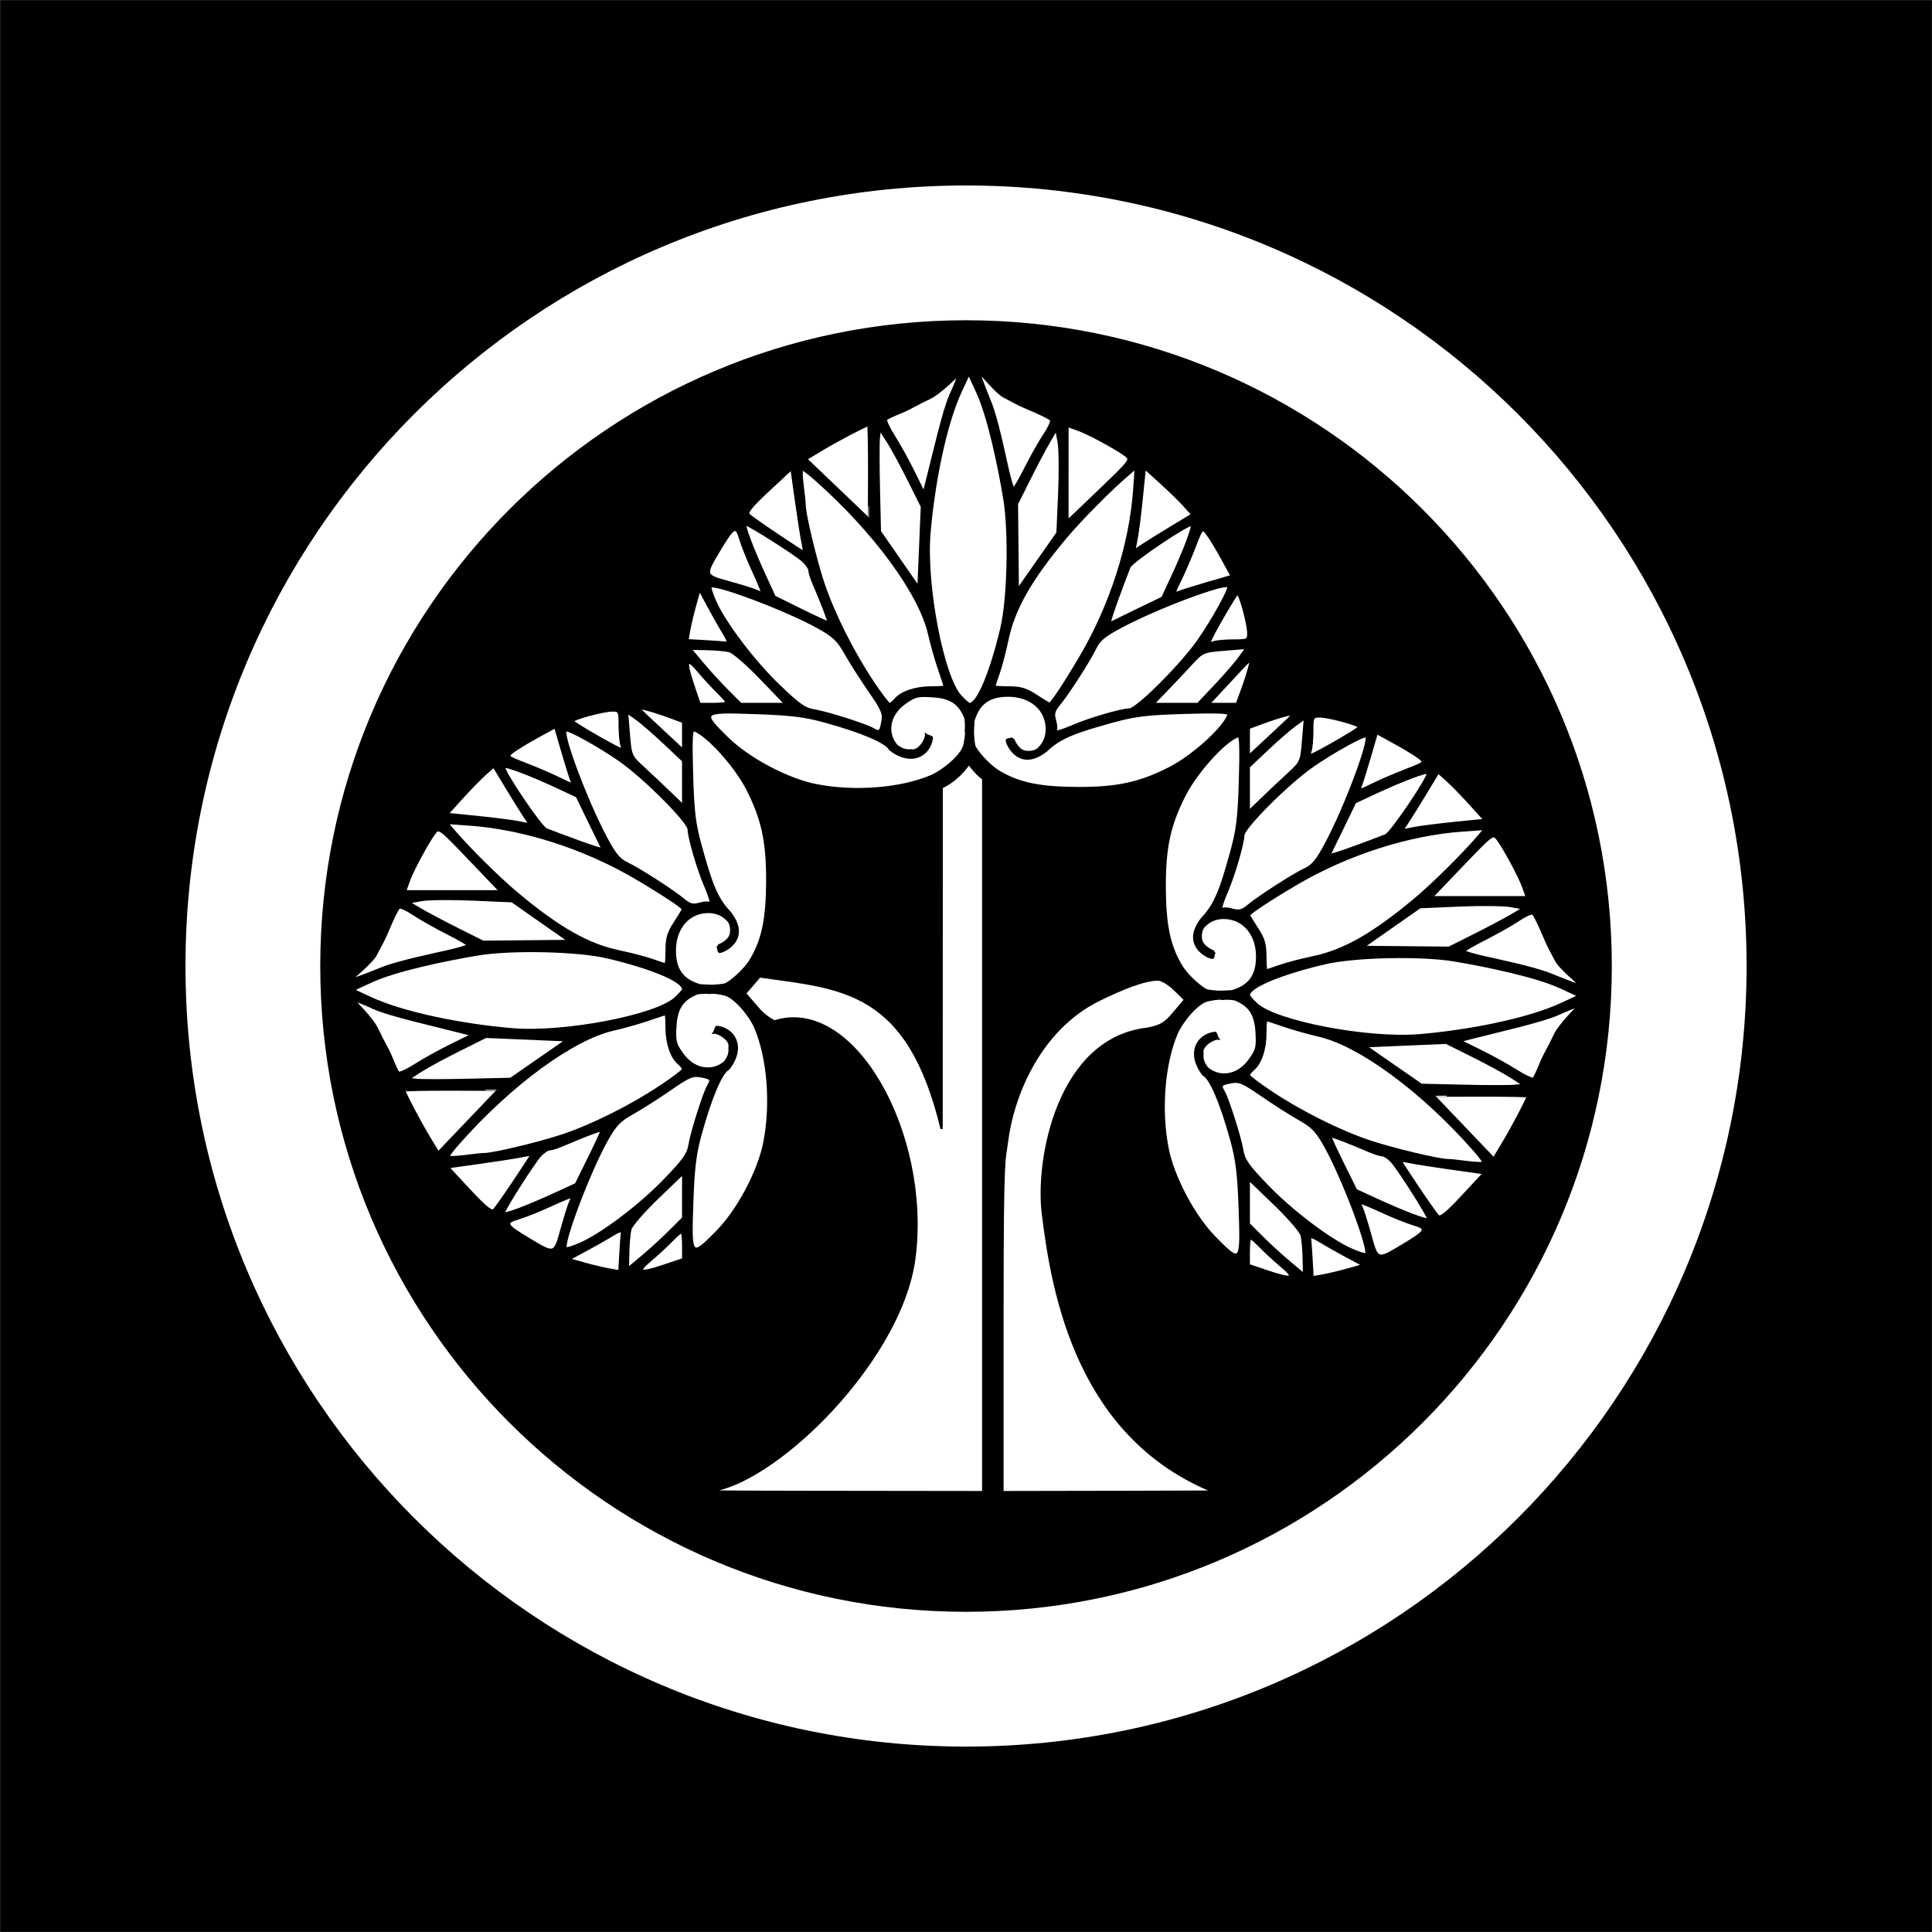<?xml version="1.0" encoding="UTF-8" standalone="no"?>
<!-- Created with Inkscape (http://www.inkscape.org/) -->

<svg
   xmlns:dc="http://purl.org/dc/elements/1.1/"
   xmlns:cc="http://creativecommons.org/ns#"
   xmlns:rdf="http://www.w3.org/1999/02/22-rdf-syntax-ns#"
   xmlns:svg="http://www.w3.org/2000/svg"
   xmlns="http://www.w3.org/2000/svg"
   version="1.0"
   width="688.094"
   height="688.094"
   id="svg2652">
  <rect width="100%" height="100%" fill="#808080" stroke="none"/>
  <defs
     id="defs2654" />
  <rect
     width="688"
     height="688"
     x="0.059"
     y="0.059"
     id="rect5371"
     style="fill:#000000;fill-opacity:1;stroke:#60441c;stroke-width:0;stroke-linecap:round;stroke-linejoin:miter;stroke-miterlimit:4;stroke-opacity:1;stroke-dasharray:none" />
  <path
     d="m 344.059,66.059 c -153.535,0 -278,124.465 -278,278 0,153.535 124.465,278 278,278 153.535,0 278,-124.465 278,-278 0,-153.535 -124.465,-278 -278,-278 z m 0,48 c 127.025,0 230,102.975 230,230 0,127.025 -102.975,230 -230,230 -127.025,0 -230,-102.975 -230,-230 0,-127.025 102.975,-230 230,-230 z"
     id="path2986"
     style="fill:#ffffff;fill-opacity:1;fill-rule:nonzero;stroke:none" />
  <path
     d="m 248.405,530.985 c 0.787,0.196 10.208,0.312 34.2,0.344 l 67.563,0.089 0,-114.836 0,-139.231 c -2.083,-1.465 -3.57,-3.372 -5.121,-5.345 -2.339,3.564 -5.928,6.654 -9.645,8.424 l -0.022,72.104 -0.022,49.524 c -11.966,-49.792 -35.451,-50.111 -64.834,-54.282 -0.31,0.41 -1.602,1.932 -2.871,3.384 l -2.308,2.639 4.714,5.46 c 1.572,1.821 3.593,3.428 5.783,4.521 28.254,-8.994 55.479,40.07 49.855,84.186 -4.977,39.043 -55.941,86.37 -77.294,83.018 z"
     id="path3137"
     style="fill:#ffffff;fill-rule:evenodd;stroke:#000000;stroke-width:0.789;stroke-miterlimit:4;stroke-opacity:1;stroke-dasharray:none" />
  <path
     d="m 357.047,465.042 c 0,-56.873 0.774,-51.501 1.564,-58.079 1.983,-16.502 11.582,-40.475 32.994,-50.919 8.01,-3.907 15.948,-7.151 20.778,-7.151 1.38,0 3.868,1.48 6.019,3.58 l 3.667,3.58 -3.856,4.573 c -3.339,3.959 -4.617,4.731 -9.522,5.745 -31.946,3.587 -39.566,46.61 -37.319,65.495 3.551,29.852 12.889,79.964 60.835,99.369 l -26.511,0.091 -48.649,0.091 z"
     id="path3135"
     style="fill:#ffffff;stroke:#000000;stroke-width:0.789;stroke-miterlimit:4;stroke-opacity:1;stroke-dasharray:none" />
  <g
     transform="matrix(0.789,0,0,0.789,71.104,74.22)"
     id="g3266"
     style="stroke:#000000;stroke-width:1;stroke-miterlimit:4;stroke-opacity:1;stroke-dasharray:none">
    <path
       d="m 278.381,260.381 c -12.957,-2.529 -30.551,-11.842 -40.148,-21.251 -12.107,-11.871 -11.768,-12.18 12.43,-11.337 16.225,0.566 22.487,1.326 31.546,3.829 16.851,4.656 27.943,9.411 29.397,12.601 9.378,7.315 17.875,2.973 18.94,-5.196 0.085,-0.65 -1.809,-0.774 -2.626,-1.401 0.217,1.806 -3.131,7.912 -6.765,6.988 -3.411,0.378 -5.256,-1.248 -6.525,-2.086 -4.612,-5.289 -3.964,-13.639 3.462,-19.048 4.658,-3.393 5.857,-3.697 12.881,-3.262 8.361,0.517 12.086,3.431 14.631,9.709 0.227,0.559 0.482,3.596 0.276,5.702 l 3.202,-0.007 c 0.134,-1.613 0.141,-4.084 0.251,-4.449 2.285,-7.55 6.748,-11.212 15.627,-11.212 10.246,0 17.447,6.254 17.434,15.141 -0.005,3.268 -1.137,6.079 -3.157,8.188 -0.869,1.052 -2.671,2.529 -6.444,1.997 -3.996,-0.563 -5.799,-6.399 -5.848,-6.338 -0.876,1.089 -2.781,0.331 -2.575,1.422 0.481,2.544 6.148,13.626 17.828,4.383 6.382,-6.108 13.417,-8.533 29.776,-13.064 10.192,-2.823 15.459,-3.466 32.561,-3.978 14.837,-0.443 20.274,-0.226 19.932,0.796 -2.02,6.035 -16.229,18.877 -26.831,24.249 -13.265,6.722 -23.449,8.937 -40.91,8.899 -17.143,-0.037 -26.577,-1.938 -35.504,-7.152 -5.717,-3.339 -10.678,-9.868 -11.507,-11.743 -0.189,-0.428 -0.799,-4.912 -0.632,-7.177 l -3.172,0.032 c 0.335,2.226 -0.667,6.416 -0.746,6.768 -1.045,4.59 -9.518,11.609 -15.055,13.948 -13.59,5.74 -34.287,7.451 -51.728,4.047 z"
       id="path3043"
       style="fill:#ffffff;stroke:#000000;stroke-width:1;stroke-miterlimit:4;stroke-opacity:1;stroke-dasharray:none" />
    <path
       d="m 303.919,234.998 c -3.271,-1.896 -20.913,-7.49 -26.377,-8.363 -4.414,-0.706 -7.029,-2.541 -16.149,-11.333 -11.537,-11.122 -24.557,-28.367 -28.777,-38.117 -1.399,-3.231 -2.317,-6.102 -2.04,-6.378 1.871,-1.871 34.494,10.447 48.683,18.382 6.982,3.904 8.937,5.776 12.316,11.79 2.209,3.932 7.034,11.507 10.722,16.835 5.935,8.574 6.612,10.184 5.894,14.015 -0.859,4.578 -1.29,4.898 -4.272,3.169 z"
       id="path3035"
       style="fill:#ffffff;stroke:#000000;stroke-width:1;stroke-miterlimit:4;stroke-opacity:1;stroke-dasharray:none" />
    <path
       d="m 386.439,235.44 c 0.394,-0.394 0.246,-2.359 -0.33,-4.366 -0.842,-2.938 -0.494,-4.316 1.787,-7.069 4.113,-4.963 13.853,-20.101 16.411,-25.507 1.775,-3.751 4.138,-5.67 12.258,-9.954 16.238,-8.569 45.94,-19.694 47.749,-17.885 0.879,0.879 -6.933,15.03 -13.462,24.389 -7.778,11.148 -27.813,31.144 -31.206,31.144 -3.465,0 -18.184,4.29 -25.203,7.345 -5.79,2.52 -9.504,3.404 -8.004,1.904 z"
       id="path3033"
       style="fill:#ffffff;stroke:#000000;stroke-width:1;stroke-miterlimit:4;stroke-opacity:1;stroke-dasharray:none" />
    <path
       d="m 223.06,215.983 c -4.013,-11.882 -3.492,-13.72 2.025,-7.145 2.547,3.035 6.471,7.303 8.72,9.484 2.249,2.181 4.09,4.283 4.09,4.672 0,0.389 -2.751,0.707 -6.114,0.707 l -6.114,0 z"
       id="path3031"
       style="fill:#ffffff;stroke:#000000;stroke-width:1;stroke-miterlimit:4;stroke-opacity:1;stroke-dasharray:none" />
    <path
       d="m 238.265,217.714 c -3.287,-3.292 -8.411,-8.898 -11.387,-12.457 l -5.41,-6.472 7.279,0.147 c 4.003,0.081 8.681,0.502 10.394,0.934 1.713,0.433 8.1,5.972 14.192,12.31 l 11.077,11.523 -10.084,0 -10.084,0 z"
       id="path3029"
       style="fill:#ffffff;stroke:#000000;stroke-width:1;stroke-miterlimit:4;stroke-opacity:1;stroke-dasharray:none" />
    <path
       d="m 303.613,213.422 c -8.909,-13.394 -17.571,-30.759 -22.094,-44.291 -3.429,-10.26 -8.414,-31.08 -8.41,-35.125 10e-4,-1.028 -0.419,-5.092 -0.933,-9.032 -0.514,-3.94 -0.566,-7.163 -0.114,-7.163 0.451,0 3.179,2.086 6.061,4.635 26.436,23.381 46.975,51.362 51.163,69.703 1.068,4.677 3.085,11.815 4.482,15.862 1.397,4.047 2.54,7.551 2.54,7.786 0,0.235 -2.821,0.428 -6.269,0.428 -6.852,0 -13.323,2.19 -15.996,5.413 -0.94,1.134 -2.134,2.062 -2.652,2.062 -0.518,0 -4.019,-4.625 -7.778,-10.277 z"
       id="path3027"
       style="fill:#ffffff;stroke:#000000;stroke-width:1;stroke-miterlimit:4;stroke-opacity:1;stroke-dasharray:none" />
    <path
       d="m 343.547,220.274 c -8.103,-8.693 -16.062,-50.238 -14.104,-73.622 1.804,-21.54 6.935,-48.731 14.28,-64.424 l 3.499,-7.474 3.755,8.097 c 5.093,10.984 9.722,33.061 12.225,47.953 2.546,15.147 1.894,45.208 -1.271,58.638 -4.724,20.038 -10.698,34.258 -14.394,34.258 -0.438,0 -2.233,-1.542 -3.989,-3.426 z"
       id="path3025"
       style="fill:#ffffff;stroke:#000000;stroke-width:1;stroke-miterlimit:4;stroke-opacity:1;stroke-dasharray:none" />
    <path
       d="m 377.479,219.865 c -4.368,-2.868 -6.946,-3.64 -12.146,-3.64 -3.631,0 -6.601,-0.21 -6.601,-0.466 0,-0.256 0.874,-2.919 1.943,-5.917 1.068,-2.998 2.816,-9.655 3.884,-14.794 2.95,-14.196 10.252,-27.124 26.034,-46.092 6.93,-8.33 20.875,-22.398 29.016,-29.275 l 2.95,-2.491 -0.7,9.966 c -1.724,24.566 -10.651,52.266 -24.286,75.367 -7.047,11.939 -13.129,21.131 -13.926,21.049 -0.343,-0.036 -3.118,-1.703 -6.168,-3.705 z"
       id="path3023"
       style="fill:#ffffff;stroke:#000000;stroke-width:1;stroke-miterlimit:4;stroke-opacity:1;stroke-dasharray:none" />
    <path
       d="m 436.174,217.782 c 3.145,-3.255 8.169,-8.583 11.165,-11.841 5.416,-5.89 5.502,-5.928 15.33,-6.742 l 9.883,-0.819 -2.998,4.211 c -1.649,2.316 -6.585,8.013 -10.968,12.66 l -7.97,8.449 -10.08,0 -10.08,0 z"
       id="path3021"
       style="fill:#ffffff;stroke:#000000;stroke-width:1;stroke-miterlimit:4;stroke-opacity:1;stroke-dasharray:none" />
    <path
       d="m 462.775,215.914 c 13.397,-14.377 12.096,-13.318 11.091,-9.032 -0.482,2.055 -1.959,6.68 -3.282,10.277 l -2.406,6.54 -6.329,0 -6.329,0 z"
       id="path3019"
       style="fill:#ffffff;stroke:#000000;stroke-width:1;stroke-miterlimit:4;stroke-opacity:1;stroke-dasharray:none" />
    <path
       d="m 228.113,195.368 -7.913,-0.446 0.81,-4.609 c 0.445,-2.535 1.67,-7.659 2.722,-11.387 l 1.913,-6.778 3.958,7.401 c 2.177,4.071 5.259,9.503 6.849,12.072 1.927,3.114 2.338,4.591 1.232,4.431 -0.912,-0.132 -5.22,-0.441 -9.572,-0.686 z"
       id="path3017"
       style="fill:#ffffff;stroke:#000000;stroke-width:1;stroke-miterlimit:4;stroke-opacity:1;stroke-dasharray:none" />
    <path
       d="m 456.041,195.406 c 1.218,-3.25 11.779,-21.467 12.463,-21.5 1.083,-0.051 4.836,13.76 4.836,17.797 0,3.217 -0.257,3.344 -6.75,3.344 -3.712,0 -7.713,0.37 -8.89,0.821 -1.251,0.48 -1.94,0.288 -1.659,-0.463 z"
       id="path3015"
       style="fill:#ffffff;stroke:#000000;stroke-width:1;stroke-miterlimit:4;stroke-opacity:1;stroke-dasharray:none" />
    <path
       d="m 271.443,181.195 -11.921,-5.902 -4.026,-8.734 c -5.978,-12.969 -10.071,-23.833 -8.98,-23.833 1.476,0 22.773,13.55 25.947,16.508 1.542,1.437 2.803,3.337 2.803,4.222 0,0.885 0.793,3.45 1.763,5.7 4.021,9.332 7.105,17.43 6.733,17.677 -0.219,0.145 -5.762,-2.392 -12.319,-5.638 z"
       id="path3013"
       style="fill:#ffffff;stroke:#000000;stroke-width:1;stroke-miterlimit:4;stroke-opacity:1;stroke-dasharray:none" />
    <path
       d="m 414.365,176.102 c 2.338,-6.367 4.744,-12.759 5.347,-14.205 1.065,-2.556 27.007,-20.047 28.105,-18.949 0.735,0.735 -3.509,11.943 -8.876,23.447 l -4.359,9.343 -11.453,5.54 c -6.299,3.047 -11.804,5.733 -12.234,5.97 -0.429,0.237 1.132,-4.779 3.47,-11.146 z"
       id="path3011"
       style="fill:#ffffff;stroke:#000000;stroke-width:1;stroke-miterlimit:4;stroke-opacity:1;stroke-dasharray:none" />
    <path
       d="m 251.587,172.725 c -1.022,-0.527 -6.495,-2.248 -12.162,-3.824 -11.831,-3.291 -11.758,-3.046 -4.504,-15.117 6.204,-10.326 7.256,-10.845 9.134,-4.508 0.861,2.907 3.476,9.439 5.811,14.515 2.334,5.076 4.095,9.378 3.913,9.561 -0.183,0.183 -1.168,-0.099 -2.19,-0.626 z"
       id="path3009"
       style="fill:#ffffff;stroke:#000000;stroke-width:1;stroke-miterlimit:4;stroke-opacity:1;stroke-dasharray:none" />
    <path
       d="m 442.523,168.128 c 1.671,-3.351 4.602,-10.132 6.514,-15.07 3.465,-8.948 3.483,-8.968 5.661,-6.199 1.202,1.528 4.202,6.447 6.668,10.933 l 4.483,8.156 -10.892,3.165 c -5.99,1.741 -11.922,3.602 -13.181,4.137 -2.039,0.865 -1.957,0.303 0.748,-5.121 z"
       id="path3007"
       style="fill:#ffffff;stroke:#000000;stroke-width:1;stroke-miterlimit:4;stroke-opacity:1;stroke-dasharray:none" />
    <path
       d="m 369.131,152.711 -0.189,-19.328 5.614,-11.212 c 3.088,-6.166 7.084,-13.72 8.88,-16.786 l 3.266,-5.574 1.041,5.574 c 0.573,3.066 0.692,13.56 0.266,23.32 l -0.775,17.746 -8.957,12.793 -8.957,12.793 z"
       id="path3005"
       style="fill:#ffffff;stroke:#000000;stroke-width:1;stroke-miterlimit:4;stroke-opacity:1;stroke-dasharray:none" />
    <path
       d="m 315.771,158.398 -8.702,-12.558 -0.447,-19.309 c -0.246,-10.62 -0.252,-20.991 -0.013,-23.046 l 0.434,-3.737 3.43,5.283 c 1.886,2.906 6.156,10.754 9.489,17.44 l 6.059,12.157 -0.773,18.163 -0.773,18.163 z"
       id="path3003"
       style="fill:#ffffff;stroke:#000000;stroke-width:1;stroke-miterlimit:4;stroke-opacity:1;stroke-dasharray:none" />
    <path
       d="m 260.672,147.303 c -6.314,-4.23 -12.093,-8.313 -12.842,-9.073 -0.99,-1.005 1.462,-4.005 8.989,-11.002 l 10.351,-9.62 2.068,14.739 c 1.138,8.106 2.469,16.561 2.959,18.788 0.49,2.227 0.68,4.006 0.423,3.954 -0.257,-0.052 -5.633,-3.556 -11.948,-7.786 z"
       id="path3001"
       style="fill:#ffffff;stroke:#000000;stroke-width:1;stroke-miterlimit:4;stroke-opacity:1;stroke-dasharray:none" />
    <path
       d="m 422.881,149.533 c 0.547,-2.716 1.618,-11.081 2.381,-18.589 l 1.387,-13.65 7.187,6.508 c 3.953,3.58 8.772,8.283 10.71,10.451 l 3.523,3.943 -9.476,5.732 c -5.212,3.152 -11.103,6.814 -13.091,8.138 l -3.615,2.406 z"
       id="path2999"
       style="fill:#ffffff;stroke:#000000;stroke-width:1;stroke-miterlimit:4;stroke-opacity:1;stroke-dasharray:none" />
    <path
       d="m 391.744,119.664 0,-21.456 4.461,1.575 c 4.877,1.721 17.675,8.611 21.81,11.741 2.542,1.924 2.271,2.287 -11.835,15.782 l -14.437,13.813 z"
       id="path2997"
       style="fill:#ffffff;stroke:#000000;stroke-width:1;stroke-miterlimit:4;stroke-opacity:1;stroke-dasharray:none" />
    <path
       d="m 287.925,126.626 -14.125,-13.483 7.274,-4.377 c 6.829,-4.109 19.727,-10.887 20.719,-10.887 0.246,0 0.431,9.53 0.409,21.178 -0.021,11.648 -0.064,21.149 -0.095,21.114 -0.031,-0.035 -6.413,-6.13 -14.182,-13.546 z"
       id="path2995"
       style="fill:#ffffff;stroke:#000000;stroke-width:1;stroke-miterlimit:4;stroke-opacity:1;stroke-dasharray:none" />
    <path
       d="m 322.341,118.999 c -2.51,-5.106 -6.529,-12.368 -8.931,-16.136 -2.402,-3.768 -3.979,-7.232 -3.504,-7.697 0.475,-0.465 3.667,-1.958 7.092,-3.319 3.426,-1.361 7.041,-3.713 12.351,-6.152 5.31,-2.439 13.187,-11.032 13.187,-10.459 0,0.573 -1.622,4.623 -3.605,9 -3.185,7.031 -7.573,26.779 -10.917,39.746 l -1.109,4.302 z"
       id="path2993"
       style="fill:#ffffff;stroke:#000000;stroke-width:1;stroke-miterlimit:4;stroke-opacity:1;stroke-dasharray:none" />
    <path
       d="m 364.556,116.877 c -1.201,-5.31 -4.642,-21.989 -7.647,-29.354 -3.005,-7.365 -5.207,-13.392 -4.893,-13.392 0.313,0 7.755,9.155 10.987,10.785 3.232,1.629 5.677,3.251 10.986,5.453 5.309,2.202 9.964,4.508 10.344,5.124 0.381,0.616 -0.919,3.507 -2.889,6.425 -1.97,2.918 -5.784,9.647 -8.476,14.954 -2.692,5.307 -5.195,9.652 -5.562,9.655 -0.367,0.003 -1.65,-4.339 -2.851,-9.649 z"
       id="path8448"
       style="fill:#ffffff;stroke:#000000;stroke-width:1;stroke-miterlimit:4;stroke-opacity:1;stroke-dasharray:none" />
  </g>
  <g
     transform="matrix(0,-0.789,0.789,0,66.806,626.513)"
     id="g5274"
     style="stroke:#000000;stroke-width:1;stroke-miterlimit:4;stroke-opacity:1;stroke-dasharray:none">
    <path
       d="m 278.381,260.381 c -12.957,-2.529 -30.551,-11.842 -40.148,-21.251 -12.107,-11.871 -11.768,-12.18 12.43,-11.337 16.225,0.566 22.487,1.326 31.546,3.829 16.851,4.656 27.943,9.411 29.397,12.601 9.378,7.315 17.875,2.973 18.94,-5.196 0.085,-0.65 -1.809,-0.774 -2.626,-1.401 0.217,1.806 -3.131,7.912 -6.765,6.988 -3.411,0.378 -5.256,-1.248 -6.525,-2.086 -4.612,-5.289 -3.964,-13.639 3.462,-19.048 4.658,-3.393 5.857,-3.697 12.881,-3.262 8.361,0.517 12.086,3.431 14.631,9.709 0.227,0.559 0.482,3.596 0.276,5.702 l 3.202,-0.007 c 0.134,-1.613 0.141,-4.084 0.251,-4.449 2.285,-7.55 6.748,-11.212 15.627,-11.212 10.246,0 17.447,6.254 17.434,15.141 -0.005,3.268 -1.137,6.079 -3.157,8.188 -0.869,1.052 -2.671,2.529 -6.444,1.997 -3.996,-0.563 -5.799,-6.399 -5.848,-6.338 -0.876,1.089 -2.781,0.331 -2.575,1.422 0.481,2.544 6.148,13.626 17.828,4.383 6.382,-6.108 13.417,-8.533 29.776,-13.064 10.192,-2.823 15.459,-3.466 32.561,-3.978 14.837,-0.443 20.274,-0.226 19.932,0.796 -2.02,6.035 -16.229,18.877 -26.831,24.249 -13.265,6.722 -23.449,8.937 -40.91,8.899 -17.143,-0.037 -26.577,-1.938 -35.504,-7.152 -5.717,-3.339 -10.678,-9.868 -11.507,-11.743 -0.189,-0.428 -0.799,-4.912 -0.632,-7.177 l -3.172,0.032 c 0.335,2.226 -0.667,6.416 -0.746,6.768 -1.045,4.59 -9.518,11.609 -15.055,13.948 -13.59,5.74 -34.287,7.451 -51.728,4.047 z"
       id="path5276"
       style="fill:#ffffff;stroke:#000000;stroke-width:1;stroke-miterlimit:4;stroke-opacity:1;stroke-dasharray:none" />
    <path
       d="m 303.919,234.998 c -3.271,-1.896 -20.913,-7.49 -26.377,-8.363 -4.414,-0.706 -7.029,-2.541 -16.149,-11.333 -11.537,-11.122 -24.557,-28.367 -28.777,-38.117 -1.399,-3.231 -2.317,-6.102 -2.04,-6.378 1.871,-1.871 34.494,10.447 48.683,18.382 6.982,3.904 8.937,5.776 12.316,11.79 2.209,3.932 7.034,11.507 10.722,16.835 5.935,8.574 6.612,10.184 5.894,14.015 -0.859,4.578 -1.29,4.898 -4.272,3.169 z"
       id="path5278"
       style="fill:#ffffff;stroke:#000000;stroke-width:1;stroke-miterlimit:4;stroke-opacity:1;stroke-dasharray:none" />
    <path
       d="m 386.439,235.44 c 0.394,-0.394 0.246,-2.359 -0.33,-4.366 -0.842,-2.938 -0.494,-4.316 1.787,-7.069 4.113,-4.963 13.853,-20.101 16.411,-25.507 1.775,-3.751 4.138,-5.67 12.258,-9.954 16.238,-8.569 45.94,-19.694 47.749,-17.885 0.879,0.879 -6.933,15.03 -13.462,24.389 -7.778,11.148 -27.813,31.144 -31.206,31.144 -3.465,0 -18.184,4.29 -25.203,7.345 -5.79,2.52 -9.504,3.404 -8.004,1.904 z"
       id="path5280"
       style="fill:#ffffff;stroke:#000000;stroke-width:1;stroke-miterlimit:4;stroke-opacity:1;stroke-dasharray:none" />
    <path
       d="m 223.06,215.983 c -4.013,-11.882 -3.492,-13.72 2.025,-7.145 2.547,3.035 6.471,7.303 8.72,9.484 2.249,2.181 4.09,4.283 4.09,4.672 0,0.389 -2.751,0.707 -6.114,0.707 l -6.114,0 z"
       id="path5282"
       style="fill:#ffffff;stroke:#000000;stroke-width:1;stroke-miterlimit:4;stroke-opacity:1;stroke-dasharray:none" />
    <path
       d="m 238.265,217.714 c -3.287,-3.292 -8.411,-8.898 -11.387,-12.457 l -5.41,-6.472 7.279,0.147 c 4.003,0.081 8.681,0.502 10.394,0.934 1.713,0.433 8.1,5.972 14.192,12.31 l 11.077,11.523 -10.084,0 -10.084,0 z"
       id="path5284"
       style="fill:#ffffff;stroke:#000000;stroke-width:1;stroke-miterlimit:4;stroke-opacity:1;stroke-dasharray:none" />
    <path
       d="m 303.613,213.422 c -8.909,-13.394 -17.571,-30.759 -22.094,-44.291 -3.429,-10.26 -8.414,-31.08 -8.41,-35.125 10e-4,-1.028 -0.419,-5.092 -0.933,-9.032 -0.514,-3.94 -0.566,-7.163 -0.114,-7.163 0.451,0 3.179,2.086 6.061,4.635 26.436,23.381 46.975,51.362 51.163,69.703 1.068,4.677 3.085,11.815 4.482,15.862 1.397,4.047 2.54,7.551 2.54,7.786 0,0.235 -2.821,0.428 -6.269,0.428 -6.852,0 -13.323,2.19 -15.996,5.413 -0.94,1.134 -2.134,2.062 -2.652,2.062 -0.518,0 -4.019,-4.625 -7.778,-10.277 z"
       id="path5286"
       style="fill:#ffffff;stroke:#000000;stroke-width:1;stroke-miterlimit:4;stroke-opacity:1;stroke-dasharray:none" />
    <path
       d="m 343.547,220.274 c -8.103,-8.693 -16.062,-50.238 -14.104,-73.622 1.804,-21.54 6.935,-48.731 14.28,-64.424 l 3.499,-7.474 3.755,8.097 c 5.093,10.984 9.722,33.061 12.225,47.953 2.546,15.147 1.894,45.208 -1.271,58.638 -4.724,20.038 -10.698,34.258 -14.394,34.258 -0.438,0 -2.233,-1.542 -3.989,-3.426 z"
       id="path5288"
       style="fill:#ffffff;stroke:#000000;stroke-width:1;stroke-miterlimit:4;stroke-opacity:1;stroke-dasharray:none" />
    <path
       d="m 377.479,219.865 c -4.368,-2.868 -6.946,-3.64 -12.146,-3.64 -3.631,0 -6.601,-0.21 -6.601,-0.466 0,-0.256 0.874,-2.919 1.943,-5.917 1.068,-2.998 2.816,-9.655 3.884,-14.794 2.95,-14.196 10.252,-27.124 26.034,-46.092 6.93,-8.33 20.875,-22.398 29.016,-29.275 l 2.95,-2.491 -0.7,9.966 c -1.724,24.566 -10.651,52.266 -24.286,75.367 -7.047,11.939 -13.129,21.131 -13.926,21.049 -0.343,-0.036 -3.118,-1.703 -6.168,-3.705 z"
       id="path5290"
       style="fill:#ffffff;stroke:#000000;stroke-width:1;stroke-miterlimit:4;stroke-opacity:1;stroke-dasharray:none" />
    <path
       d="m 436.174,217.782 c 3.145,-3.255 8.169,-8.583 11.165,-11.841 5.416,-5.89 5.502,-5.928 15.33,-6.742 l 9.883,-0.819 -2.998,4.211 c -1.649,2.316 -6.585,8.013 -10.968,12.66 l -7.97,8.449 -10.08,0 -10.08,0 z"
       id="path5292"
       style="fill:#ffffff;stroke:#000000;stroke-width:1;stroke-miterlimit:4;stroke-opacity:1;stroke-dasharray:none" />
    <path
       d="m 462.775,215.914 c 13.397,-14.377 12.096,-13.318 11.091,-9.032 -0.482,2.055 -1.959,6.68 -3.282,10.277 l -2.406,6.54 -6.329,0 -6.329,0 z"
       id="path5294"
       style="fill:#ffffff;stroke:#000000;stroke-width:1;stroke-miterlimit:4;stroke-opacity:1;stroke-dasharray:none" />
    <path
       d="m 228.113,195.368 -7.913,-0.446 0.81,-4.609 c 0.445,-2.535 1.67,-7.659 2.722,-11.387 l 1.913,-6.778 3.958,7.401 c 2.177,4.071 5.259,9.503 6.849,12.072 1.927,3.114 2.338,4.591 1.232,4.431 -0.912,-0.132 -5.22,-0.441 -9.572,-0.686 z"
       id="path5296"
       style="fill:#ffffff;stroke:#000000;stroke-width:1;stroke-miterlimit:4;stroke-opacity:1;stroke-dasharray:none" />
    <path
       d="m 456.041,195.406 c 1.218,-3.25 11.779,-21.467 12.463,-21.5 1.083,-0.051 4.836,13.76 4.836,17.797 0,3.217 -0.257,3.344 -6.75,3.344 -3.712,0 -7.713,0.37 -8.89,0.821 -1.251,0.48 -1.94,0.288 -1.659,-0.463 z"
       id="path5298"
       style="fill:#ffffff;stroke:#000000;stroke-width:1;stroke-miterlimit:4;stroke-opacity:1;stroke-dasharray:none" />
    <path
       d="m 271.443,181.195 -11.921,-5.902 -4.026,-8.734 c -5.978,-12.969 -10.071,-23.833 -8.98,-23.833 1.476,0 22.773,13.55 25.947,16.508 1.542,1.437 2.803,3.337 2.803,4.222 0,0.885 0.793,3.45 1.763,5.7 4.021,9.332 7.105,17.43 6.733,17.677 -0.219,0.145 -5.762,-2.392 -12.319,-5.638 z"
       id="path5300"
       style="fill:#ffffff;stroke:#000000;stroke-width:1;stroke-miterlimit:4;stroke-opacity:1;stroke-dasharray:none" />
    <path
       d="m 414.365,176.102 c 2.338,-6.367 4.744,-12.759 5.347,-14.205 1.065,-2.556 27.007,-20.047 28.105,-18.949 0.735,0.735 -3.509,11.943 -8.876,23.447 l -4.359,9.343 -11.453,5.54 c -6.299,3.047 -11.804,5.733 -12.234,5.97 -0.429,0.237 1.132,-4.779 3.47,-11.146 z"
       id="path5302"
       style="fill:#ffffff;stroke:#000000;stroke-width:1;stroke-miterlimit:4;stroke-opacity:1;stroke-dasharray:none" />
    <path
       d="m 251.587,172.725 c -1.022,-0.527 -6.495,-2.248 -12.162,-3.824 -11.831,-3.291 -11.758,-3.046 -4.504,-15.117 6.204,-10.326 7.256,-10.845 9.134,-4.508 0.861,2.907 3.476,9.439 5.811,14.515 2.334,5.076 4.095,9.378 3.913,9.561 -0.183,0.183 -1.168,-0.099 -2.19,-0.626 z"
       id="path5304"
       style="fill:#ffffff;stroke:#000000;stroke-width:1;stroke-miterlimit:4;stroke-opacity:1;stroke-dasharray:none" />
    <path
       d="m 442.523,168.128 c 1.671,-3.351 4.602,-10.132 6.514,-15.07 3.465,-8.948 3.483,-8.968 5.661,-6.199 1.202,1.528 4.202,6.447 6.668,10.933 l 4.483,8.156 -10.892,3.165 c -5.99,1.741 -11.922,3.602 -13.181,4.137 -2.039,0.865 -1.957,0.303 0.748,-5.121 z"
       id="path5306"
       style="fill:#ffffff;stroke:#000000;stroke-width:1;stroke-miterlimit:4;stroke-opacity:1;stroke-dasharray:none" />
    <path
       d="m 369.131,152.711 -0.189,-19.328 5.614,-11.212 c 3.088,-6.166 7.084,-13.72 8.88,-16.786 l 3.266,-5.574 1.041,5.574 c 0.573,3.066 0.692,13.56 0.266,23.32 l -0.775,17.746 -8.957,12.793 -8.957,12.793 z"
       id="path5308"
       style="fill:#ffffff;stroke:#000000;stroke-width:1;stroke-miterlimit:4;stroke-opacity:1;stroke-dasharray:none" />
    <path
       d="m 315.771,158.398 -8.702,-12.558 -0.447,-19.309 c -0.246,-10.62 -0.252,-20.991 -0.013,-23.046 l 0.434,-3.737 3.43,5.283 c 1.886,2.906 6.156,10.754 9.489,17.44 l 6.059,12.157 -0.773,18.163 -0.773,18.163 z"
       id="path5310"
       style="fill:#ffffff;stroke:#000000;stroke-width:1;stroke-miterlimit:4;stroke-opacity:1;stroke-dasharray:none" />
    <path
       d="m 260.672,147.303 c -6.314,-4.23 -12.093,-8.313 -12.842,-9.073 -0.99,-1.005 1.462,-4.005 8.989,-11.002 l 10.351,-9.62 2.068,14.739 c 1.138,8.106 2.469,16.561 2.959,18.788 0.49,2.227 0.68,4.006 0.423,3.954 -0.257,-0.052 -5.633,-3.556 -11.948,-7.786 z"
       id="path5312"
       style="fill:#ffffff;stroke:#000000;stroke-width:1;stroke-miterlimit:4;stroke-opacity:1;stroke-dasharray:none" />
    <path
       d="m 422.881,149.533 c 0.547,-2.716 1.618,-11.081 2.381,-18.589 l 1.387,-13.65 7.187,6.508 c 3.953,3.58 8.772,8.283 10.71,10.451 l 3.523,3.943 -9.476,5.732 c -5.212,3.152 -11.103,6.814 -13.091,8.138 l -3.615,2.406 z"
       id="path5314"
       style="fill:#ffffff;stroke:#000000;stroke-width:1;stroke-miterlimit:4;stroke-opacity:1;stroke-dasharray:none" />
    <path
       d="m 391.744,119.664 0,-21.456 4.461,1.575 c 4.877,1.721 17.675,8.611 21.81,11.741 2.542,1.924 2.271,2.287 -11.835,15.782 l -14.437,13.813 z"
       id="path5316"
       style="fill:#ffffff;stroke:#000000;stroke-width:1;stroke-miterlimit:4;stroke-opacity:1;stroke-dasharray:none" />
    <path
       d="m 287.925,126.626 -14.125,-13.483 7.274,-4.377 c 6.829,-4.109 19.727,-10.887 20.719,-10.887 0.246,0 0.431,9.53 0.409,21.178 -0.021,11.648 -0.064,21.149 -0.095,21.114 -0.031,-0.035 -6.413,-6.13 -14.182,-13.546 z"
       id="path5318"
       style="fill:#ffffff;stroke:#000000;stroke-width:1;stroke-miterlimit:4;stroke-opacity:1;stroke-dasharray:none" />
    <path
       d="m 322.341,118.999 c -2.51,-5.106 -6.529,-12.368 -8.931,-16.136 -2.402,-3.768 -3.979,-7.232 -3.504,-7.697 0.475,-0.465 3.667,-1.958 7.092,-3.319 3.426,-1.361 7.041,-3.713 12.351,-6.152 5.31,-2.439 13.187,-11.032 13.187,-10.459 0,0.573 -1.622,4.623 -3.605,9 -3.185,7.031 -7.573,26.779 -10.917,39.746 l -1.109,4.302 z"
       id="path5320"
       style="fill:#ffffff;stroke:#000000;stroke-width:1;stroke-miterlimit:4;stroke-opacity:1;stroke-dasharray:none" />
    <path
       d="m 364.556,116.877 c -1.201,-5.31 -4.642,-21.989 -7.647,-29.354 -3.005,-7.365 -5.207,-13.392 -4.893,-13.392 0.313,0 7.755,9.155 10.987,10.785 3.232,1.629 5.677,3.251 10.986,5.453 5.309,2.202 9.964,4.508 10.344,5.124 0.381,0.616 -0.919,3.507 -2.889,6.425 -1.97,2.918 -5.784,9.647 -8.476,14.954 -2.692,5.307 -5.195,9.652 -5.562,9.655 -0.367,0.003 -1.65,-4.339 -2.851,-9.649 z"
       id="path5322"
       style="fill:#ffffff;stroke:#000000;stroke-width:1;stroke-miterlimit:4;stroke-opacity:1;stroke-dasharray:none" />
  </g>
  <g
     transform="matrix(0,-0.789,-0.789,0,621.275,628.634)"
     id="g5324"
     style="stroke:#000000;stroke-width:1;stroke-miterlimit:4;stroke-opacity:1;stroke-dasharray:none">
    <path
       d="m 278.381,260.381 c -12.957,-2.529 -30.551,-11.842 -40.148,-21.251 -12.107,-11.871 -11.768,-12.18 12.43,-11.337 16.225,0.566 22.487,1.326 31.546,3.829 16.851,4.656 27.943,9.411 29.397,12.601 9.378,7.315 17.875,2.973 18.94,-5.196 0.085,-0.65 -1.809,-0.774 -2.626,-1.401 0.217,1.806 -3.131,7.912 -6.765,6.988 -3.411,0.378 -5.256,-1.248 -6.525,-2.086 -4.612,-5.289 -3.964,-13.639 3.462,-19.048 4.658,-3.393 5.857,-3.697 12.881,-3.262 8.361,0.517 12.086,3.431 14.631,9.709 0.227,0.559 0.482,3.596 0.276,5.702 l 3.202,-0.007 c 0.134,-1.613 0.141,-4.084 0.251,-4.449 2.285,-7.55 6.748,-11.212 15.627,-11.212 10.246,0 17.447,6.254 17.434,15.141 -0.005,3.268 -1.137,6.079 -3.157,8.188 -0.869,1.052 -2.671,2.529 -6.444,1.997 -3.996,-0.563 -5.799,-6.399 -5.848,-6.338 -0.876,1.089 -2.781,0.331 -2.575,1.422 0.481,2.544 6.148,13.626 17.828,4.383 6.382,-6.108 13.417,-8.533 29.776,-13.064 10.192,-2.823 15.459,-3.466 32.561,-3.978 14.837,-0.443 20.274,-0.226 19.932,0.796 -2.02,6.035 -16.229,18.877 -26.831,24.249 -13.265,6.722 -23.449,8.937 -40.91,8.899 -17.143,-0.037 -26.577,-1.938 -35.504,-7.152 -5.717,-3.339 -10.678,-9.868 -11.507,-11.743 -0.189,-0.428 -0.799,-4.912 -0.632,-7.177 l -3.172,0.032 c 0.335,2.226 -0.667,6.416 -0.746,6.768 -1.045,4.59 -9.518,11.609 -15.055,13.948 -13.59,5.74 -34.287,7.451 -51.728,4.047 z"
       id="path5326"
       style="fill:#ffffff;stroke:#000000;stroke-width:1;stroke-miterlimit:4;stroke-opacity:1;stroke-dasharray:none" />
    <path
       d="m 303.919,234.998 c -3.271,-1.896 -20.913,-7.49 -26.377,-8.363 -4.414,-0.706 -7.029,-2.541 -16.149,-11.333 -11.537,-11.122 -24.557,-28.367 -28.777,-38.117 -1.399,-3.231 -2.317,-6.102 -2.04,-6.378 1.871,-1.871 34.494,10.447 48.683,18.382 6.982,3.904 8.937,5.776 12.316,11.79 2.209,3.932 7.034,11.507 10.722,16.835 5.935,8.574 6.612,10.184 5.894,14.015 -0.859,4.578 -1.29,4.898 -4.272,3.169 z"
       id="path5328"
       style="fill:#ffffff;stroke:#000000;stroke-width:1;stroke-miterlimit:4;stroke-opacity:1;stroke-dasharray:none" />
    <path
       d="m 386.439,235.44 c 0.394,-0.394 0.246,-2.359 -0.33,-4.366 -0.842,-2.938 -0.494,-4.316 1.787,-7.069 4.113,-4.963 13.853,-20.101 16.411,-25.507 1.775,-3.751 4.138,-5.67 12.258,-9.954 16.238,-8.569 45.94,-19.694 47.749,-17.885 0.879,0.879 -6.933,15.03 -13.462,24.389 -7.778,11.148 -27.813,31.144 -31.206,31.144 -3.465,0 -18.184,4.29 -25.203,7.345 -5.79,2.52 -9.504,3.404 -8.004,1.904 z"
       id="path5330"
       style="fill:#ffffff;stroke:#000000;stroke-width:1;stroke-miterlimit:4;stroke-opacity:1;stroke-dasharray:none" />
    <path
       d="m 223.06,215.983 c -4.013,-11.882 -3.492,-13.72 2.025,-7.145 2.547,3.035 6.471,7.303 8.72,9.484 2.249,2.181 4.09,4.283 4.09,4.672 0,0.389 -2.751,0.707 -6.114,0.707 l -6.114,0 z"
       id="path5332"
       style="fill:#ffffff;stroke:#000000;stroke-width:1;stroke-miterlimit:4;stroke-opacity:1;stroke-dasharray:none" />
    <path
       d="m 238.265,217.714 c -3.287,-3.292 -8.411,-8.898 -11.387,-12.457 l -5.41,-6.472 7.279,0.147 c 4.003,0.081 8.681,0.502 10.394,0.934 1.713,0.433 8.1,5.972 14.192,12.31 l 11.077,11.523 -10.084,0 -10.084,0 z"
       id="path5334"
       style="fill:#ffffff;stroke:#000000;stroke-width:1;stroke-miterlimit:4;stroke-opacity:1;stroke-dasharray:none" />
    <path
       d="m 303.613,213.422 c -8.909,-13.394 -17.571,-30.759 -22.094,-44.291 -3.429,-10.26 -8.414,-31.08 -8.41,-35.125 10e-4,-1.028 -0.419,-5.092 -0.933,-9.032 -0.514,-3.94 -0.566,-7.163 -0.114,-7.163 0.451,0 3.179,2.086 6.061,4.635 26.436,23.381 46.975,51.362 51.163,69.703 1.068,4.677 3.085,11.815 4.482,15.862 1.397,4.047 2.54,7.551 2.54,7.786 0,0.235 -2.821,0.428 -6.269,0.428 -6.852,0 -13.323,2.19 -15.996,5.413 -0.94,1.134 -2.134,2.062 -2.652,2.062 -0.518,0 -4.019,-4.625 -7.778,-10.277 z"
       id="path5336"
       style="fill:#ffffff;stroke:#000000;stroke-width:1;stroke-miterlimit:4;stroke-opacity:1;stroke-dasharray:none" />
    <path
       d="m 343.547,220.274 c -8.103,-8.693 -16.062,-50.238 -14.104,-73.622 1.804,-21.54 6.935,-48.731 14.28,-64.424 l 3.499,-7.474 3.755,8.097 c 5.093,10.984 9.722,33.061 12.225,47.953 2.546,15.147 1.894,45.208 -1.271,58.638 -4.724,20.038 -10.698,34.258 -14.394,34.258 -0.438,0 -2.233,-1.542 -3.989,-3.426 z"
       id="path5338"
       style="fill:#ffffff;stroke:#000000;stroke-width:1;stroke-miterlimit:4;stroke-opacity:1;stroke-dasharray:none" />
    <path
       d="m 377.479,219.865 c -4.368,-2.868 -6.946,-3.64 -12.146,-3.64 -3.631,0 -6.601,-0.21 -6.601,-0.466 0,-0.256 0.874,-2.919 1.943,-5.917 1.068,-2.998 2.816,-9.655 3.884,-14.794 2.95,-14.196 10.252,-27.124 26.034,-46.092 6.93,-8.33 20.875,-22.398 29.016,-29.275 l 2.95,-2.491 -0.7,9.966 c -1.724,24.566 -10.651,52.266 -24.286,75.367 -7.047,11.939 -13.129,21.131 -13.926,21.049 -0.343,-0.036 -3.118,-1.703 -6.168,-3.705 z"
       id="path5340"
       style="fill:#ffffff;stroke:#000000;stroke-width:1;stroke-miterlimit:4;stroke-opacity:1;stroke-dasharray:none" />
    <path
       d="m 436.174,217.782 c 3.145,-3.255 8.169,-8.583 11.165,-11.841 5.416,-5.89 5.502,-5.928 15.33,-6.742 l 9.883,-0.819 -2.998,4.211 c -1.649,2.316 -6.585,8.013 -10.968,12.66 l -7.97,8.449 -10.08,0 -10.08,0 z"
       id="path5342"
       style="fill:#ffffff;stroke:#000000;stroke-width:1;stroke-miterlimit:4;stroke-opacity:1;stroke-dasharray:none" />
    <path
       d="m 462.775,215.914 c 13.397,-14.377 12.096,-13.318 11.091,-9.032 -0.482,2.055 -1.959,6.68 -3.282,10.277 l -2.406,6.54 -6.329,0 -6.329,0 z"
       id="path5344"
       style="fill:#ffffff;stroke:#000000;stroke-width:1;stroke-miterlimit:4;stroke-opacity:1;stroke-dasharray:none" />
    <path
       d="m 228.113,195.368 -7.913,-0.446 0.81,-4.609 c 0.445,-2.535 1.67,-7.659 2.722,-11.387 l 1.913,-6.778 3.958,7.401 c 2.177,4.071 5.259,9.503 6.849,12.072 1.927,3.114 2.338,4.591 1.232,4.431 -0.912,-0.132 -5.22,-0.441 -9.572,-0.686 z"
       id="path5346"
       style="fill:#ffffff;stroke:#000000;stroke-width:1;stroke-miterlimit:4;stroke-opacity:1;stroke-dasharray:none" />
    <path
       d="m 456.041,195.406 c 1.218,-3.25 11.779,-21.467 12.463,-21.5 1.083,-0.051 4.836,13.76 4.836,17.797 0,3.217 -0.257,3.344 -6.75,3.344 -3.712,0 -7.713,0.37 -8.89,0.821 -1.251,0.48 -1.94,0.288 -1.659,-0.463 z"
       id="path5348"
       style="fill:#ffffff;stroke:#000000;stroke-width:1;stroke-miterlimit:4;stroke-opacity:1;stroke-dasharray:none" />
    <path
       d="m 271.443,181.195 -11.921,-5.902 -4.026,-8.734 c -5.978,-12.969 -10.071,-23.833 -8.98,-23.833 1.476,0 22.773,13.55 25.947,16.508 1.542,1.437 2.803,3.337 2.803,4.222 0,0.885 0.793,3.45 1.763,5.7 4.021,9.332 7.105,17.43 6.733,17.677 -0.219,0.145 -5.762,-2.392 -12.319,-5.638 z"
       id="path5350"
       style="fill:#ffffff;stroke:#000000;stroke-width:1;stroke-miterlimit:4;stroke-opacity:1;stroke-dasharray:none" />
    <path
       d="m 414.365,176.102 c 2.338,-6.367 4.744,-12.759 5.347,-14.205 1.065,-2.556 27.007,-20.047 28.105,-18.949 0.735,0.735 -3.509,11.943 -8.876,23.447 l -4.359,9.343 -11.453,5.54 c -6.299,3.047 -11.804,5.733 -12.234,5.97 -0.429,0.237 1.132,-4.779 3.47,-11.146 z"
       id="path5352"
       style="fill:#ffffff;stroke:#000000;stroke-width:1;stroke-miterlimit:4;stroke-opacity:1;stroke-dasharray:none" />
    <path
       d="m 251.587,172.725 c -1.022,-0.527 -6.495,-2.248 -12.162,-3.824 -11.831,-3.291 -11.758,-3.046 -4.504,-15.117 6.204,-10.326 7.256,-10.845 9.134,-4.508 0.861,2.907 3.476,9.439 5.811,14.515 2.334,5.076 4.095,9.378 3.913,9.561 -0.183,0.183 -1.168,-0.099 -2.19,-0.626 z"
       id="path5354"
       style="fill:#ffffff;stroke:#000000;stroke-width:1;stroke-miterlimit:4;stroke-opacity:1;stroke-dasharray:none" />
    <path
       d="m 442.523,168.128 c 1.671,-3.351 4.602,-10.132 6.514,-15.07 3.465,-8.948 3.483,-8.968 5.661,-6.199 1.202,1.528 4.202,6.447 6.668,10.933 l 4.483,8.156 -10.892,3.165 c -5.99,1.741 -11.922,3.602 -13.181,4.137 -2.039,0.865 -1.957,0.303 0.748,-5.121 z"
       id="path5356"
       style="fill:#ffffff;stroke:#000000;stroke-width:1;stroke-miterlimit:4;stroke-opacity:1;stroke-dasharray:none" />
    <path
       d="m 369.131,152.711 -0.189,-19.328 5.614,-11.212 c 3.088,-6.166 7.084,-13.72 8.88,-16.786 l 3.266,-5.574 1.041,5.574 c 0.573,3.066 0.692,13.56 0.266,23.32 l -0.775,17.746 -8.957,12.793 -8.957,12.793 z"
       id="path5358"
       style="fill:#ffffff;stroke:#000000;stroke-width:1;stroke-miterlimit:4;stroke-opacity:1;stroke-dasharray:none" />
    <path
       d="m 315.771,158.398 -8.702,-12.558 -0.447,-19.309 c -0.246,-10.62 -0.252,-20.991 -0.013,-23.046 l 0.434,-3.737 3.43,5.283 c 1.886,2.906 6.156,10.754 9.489,17.44 l 6.059,12.157 -0.773,18.163 -0.773,18.163 z"
       id="path5360"
       style="fill:#ffffff;stroke:#000000;stroke-width:1;stroke-miterlimit:4;stroke-opacity:1;stroke-dasharray:none" />
    <path
       d="m 260.672,147.303 c -6.314,-4.23 -12.093,-8.313 -12.842,-9.073 -0.99,-1.005 1.462,-4.005 8.989,-11.002 l 10.351,-9.62 2.068,14.739 c 1.138,8.106 2.469,16.561 2.959,18.788 0.49,2.227 0.68,4.006 0.423,3.954 -0.257,-0.052 -5.633,-3.556 -11.948,-7.786 z"
       id="path5362"
       style="fill:#ffffff;stroke:#000000;stroke-width:1;stroke-miterlimit:4;stroke-opacity:1;stroke-dasharray:none" />
    <path
       d="m 422.881,149.533 c 0.547,-2.716 1.618,-11.081 2.381,-18.589 l 1.387,-13.65 7.187,6.508 c 3.953,3.58 8.772,8.283 10.71,10.451 l 3.523,3.943 -9.476,5.732 c -5.212,3.152 -11.103,6.814 -13.091,8.138 l -3.615,2.406 z"
       id="path5364"
       style="fill:#ffffff;stroke:#000000;stroke-width:1;stroke-miterlimit:4;stroke-opacity:1;stroke-dasharray:none" />
    <path
       d="m 391.744,119.664 0,-21.456 4.461,1.575 c 4.877,1.721 17.675,8.611 21.81,11.741 2.542,1.924 2.271,2.287 -11.835,15.782 l -14.437,13.813 z"
       id="path5366"
       style="fill:#ffffff;stroke:#000000;stroke-width:1;stroke-miterlimit:4;stroke-opacity:1;stroke-dasharray:none" />
    <path
       d="m 287.925,126.626 -14.125,-13.483 7.274,-4.377 c 6.829,-4.109 19.727,-10.887 20.719,-10.887 0.246,0 0.431,9.53 0.409,21.178 -0.021,11.648 -0.064,21.149 -0.095,21.114 -0.031,-0.035 -6.413,-6.13 -14.182,-13.546 z"
       id="path5368"
       style="fill:#ffffff;stroke:#000000;stroke-width:1;stroke-miterlimit:4;stroke-opacity:1;stroke-dasharray:none" />
    <path
       d="m 322.341,118.999 c -2.51,-5.106 -6.529,-12.368 -8.931,-16.136 -2.402,-3.768 -3.979,-7.232 -3.504,-7.697 0.475,-0.465 3.667,-1.958 7.092,-3.319 3.426,-1.361 7.041,-3.713 12.351,-6.152 5.31,-2.439 13.187,-11.032 13.187,-10.459 0,0.573 -1.622,4.623 -3.605,9 -3.185,7.031 -7.573,26.779 -10.917,39.746 l -1.109,4.302 z"
       id="path5370"
       style="fill:#ffffff;stroke:#000000;stroke-width:1;stroke-miterlimit:4;stroke-opacity:1;stroke-dasharray:none" />
    <path
       d="m 364.556,116.877 c -1.201,-5.31 -4.642,-21.989 -7.647,-29.354 -3.005,-7.365 -5.207,-13.392 -4.893,-13.392 0.313,0 7.755,9.155 10.987,10.785 3.232,1.629 5.677,3.251 10.986,5.453 5.309,2.202 9.964,4.508 10.344,5.124 0.381,0.616 -0.919,3.507 -2.889,6.425 -1.97,2.918 -5.784,9.647 -8.476,14.954 -2.692,5.307 -5.195,9.652 -5.562,9.655 -0.367,0.003 -1.65,-4.339 -2.851,-9.649 z"
       id="path5372"
       style="fill:#ffffff;stroke:#000000;stroke-width:1;stroke-miterlimit:4;stroke-opacity:1;stroke-dasharray:none" />
  </g>
</svg>
